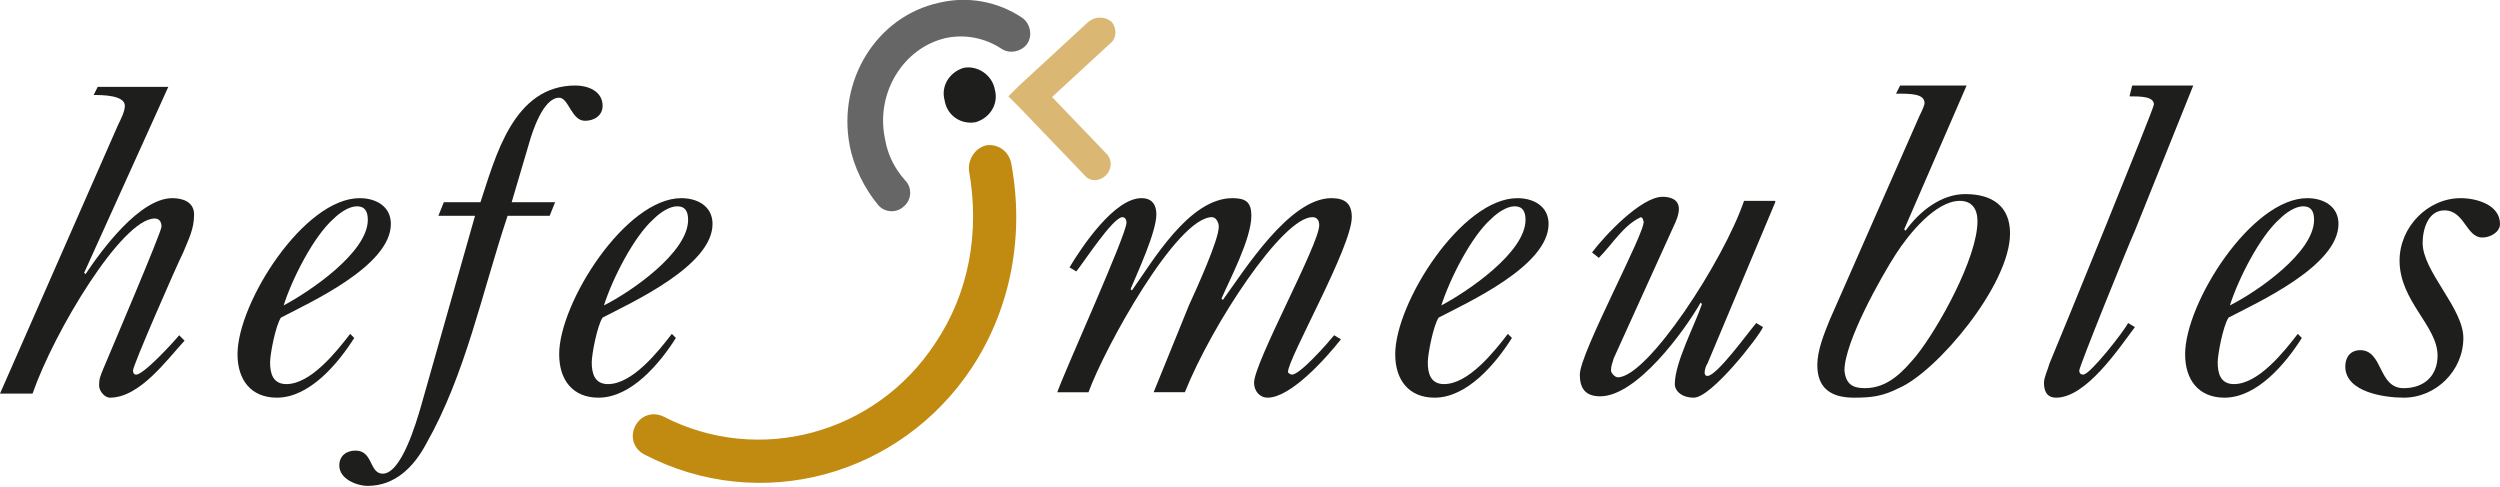 <?xml version="1.0" encoding="utf-8"?>
<!-- Generator: Adobe Illustrator 24.3.0, SVG Export Plug-In . SVG Version: 6.00 Build 0)  -->
<svg version="1.1" id="Ebene_1" xmlns="http://www.w3.org/2000/svg" xmlns:xlink="http://www.w3.org/1999/xlink" x="0px" y="0px"
	 viewBox="0 0 184.2 35.9" style="enable-background:new 0 0 184.2 35.9;" xml:space="preserve">
<style type="text/css">
	.st0{fill:#1E1E1C;}
	.st1{fill:#DAB772;}
	.st2{fill:#666666;}
	.st3{fill:#C18A10;}
</style>
<g>
	<path class="st0" d="M71.9,9c1-0.3,1.7-1.3,1.4-2.4C73.1,5.5,72,4.8,71,5c-1,0.3-1.7,1.3-1.4,2.4C69.8,8.6,70.9,9.2,71.9,9z"/>
	<path class="st1" d="M80.2,1.6l-5.1,4.7l-0.8,0.8l0.8,0.8l4.8,5l0,0c0.4,0.5,1.1,0.5,1.6,0c0.4-0.4,0.5-1.1,0-1.6l0,0l-4.8-5l0,1.6
		l5.1-4.7l0,0c0.5-0.4,0.5-1.1,0.1-1.6C81.4,1.2,80.7,1.2,80.2,1.6L80.2,1.6z"/>
	<path class="st2" d="M75.3,1.3c-1.8-1.2-4-1.6-6.1-1.1c-4.6,1-7.5,5.7-6.6,10.5c0.3,1.6,1.1,3.2,2.1,4.4l0,0
		c0.5,0.6,1.4,0.6,1.9,0.1c0.6-0.5,0.6-1.4,0.1-1.9l0,0c-0.8-0.9-1.3-1.9-1.5-3.1c-0.7-3.4,1.4-6.7,4.5-7.4c1.4-0.3,2.9,0,4.1,0.8
		l0,0c0.6,0.4,1.5,0.2,1.9-0.4C76.1,2.6,75.9,1.7,75.3,1.3L75.3,1.3z"/>
	<path class="st3" d="M71.4,12.6c0.8,4.5,0,9-2.5,12.7c-4.4,6.7-13,9-20,5.4l0,0c-0.8-0.4-1.7-0.1-2.1,0.7c-0.4,0.8-0.1,1.7,0.7,2.1
		l0,0c8.5,4.4,18.8,1.6,24.1-6.4c2.9-4.4,3.9-9.8,2.9-15.1l0,0c-0.2-0.9-1-1.4-1.8-1.3C71.8,10.9,71.3,11.8,71.4,12.6L71.4,12.6z"/>
	<g>
		<path class="st0" d="M8.7,9.2c0.2-0.4,0.5-1,0.5-1.4c0-0.8-1.7-0.8-2.3-0.8l0.3-0.6l5.2,0L6.2,20.1l0.1,0.1c1.2-1.8,4-5.6,6.4-5.6
			c0.8,0,1.6,0.3,1.6,1.2c0,1.1-0.4,1.8-0.8,2.8c-0.5,1-3.7,8.3-3.7,8.7c0,0.2,0.1,0.3,0.2,0.3c0.5,0.1,2.8-2.4,3.2-2.9l0.4,0.4
			c-1.3,1.4-3.3,4.2-5.5,4.2c-0.4,0-0.8-0.5-0.8-0.9c0-0.5,0.1-0.7,0.3-1.2c0.5-1.2,4.3-10.1,4.3-10.5c0-0.4-0.2-0.6-0.5-0.6
			c-2.4,0-7.4,8.3-9,12.9H0L8.7,9.2z"/>
		<path class="st0" d="M26.1,24.9c-1.2,1.9-3.3,4.4-5.7,4.4c-1.9,0-2.9-1.3-2.9-3.2c0-3.8,4.9-11.5,9-11.5c1.2,0,2.3,0.6,2.3,1.9
			c0,3.1-6,5.8-8.1,6.9c-0.4,0.6-0.8,2.7-0.8,3.3c0,0.8,0.2,1.6,1.2,1.6c1.8,0,3.7-2.4,4.7-3.7L26.1,24.9z M27.1,16.2
			c0-0.6-0.2-1-0.8-1c-0.6,0-1.3,0.5-1.7,0.9c-1.5,1.3-3.1,4.5-3.7,6.4C22.8,21.5,27.1,18.6,27.1,16.2z"/>
		<path class="st0" d="M32.3,15.9l0.4-1h2.7c1.1-3.3,2.4-8.6,7-8.6c0.9,0,2,0.4,2,1.5c0,0.7-0.6,1.1-1.3,1.1c-1,0-1.2-1.7-1.9-1.7
			c-1.2,0-2,2.6-2.2,3.3l-1.3,4.4h3.2l-0.4,1h-3.1c-1.9,5.7-3.1,11.7-6,16.8c-0.9,1.7-2.3,3.1-4.3,3.1c-0.8,0-2.1-0.5-2.1-1.5
			c0-0.7,0.5-1.1,1.2-1.1c1.3,0,1,1.7,2,1.7c1.4,0,2.5-3.9,2.8-4.9L35,15.9H32.3z"/>
		<path class="st0" d="M49.8,24.9c-1.2,1.9-3.3,4.4-5.7,4.4c-1.9,0-2.9-1.3-2.9-3.2c0-3.8,4.9-11.5,9-11.5c1.2,0,2.3,0.6,2.3,1.9
			c0,3.1-6,5.8-8.1,6.9c-0.4,0.6-0.8,2.7-0.8,3.3c0,0.8,0.2,1.6,1.2,1.6c1.8,0,3.7-2.4,4.7-3.7L49.8,24.9z M50.7,16.2
			c0-0.6-0.2-1-0.8-1c-0.6,0-1.3,0.5-1.7,0.9c-1.5,1.3-3.1,4.5-3.7,6.4C46.5,21.5,50.7,18.6,50.7,16.2z"/>
	</g>
	<g>
		<path class="st0" d="M87.6,22.5c0.5-1.1,2.2-4.8,2.2-5.8c0-0.3-0.2-0.7-0.5-0.7c-2.6,0-7.9,9.6-9.1,12.9h-2.3
			c0.6-1.7,5.1-11.6,5.1-12.5c0-0.2-0.1-0.4-0.3-0.4c-0.7,0-2.9,3.4-3.4,4l-0.5-0.3c0.9-1.5,3.3-5.1,5.3-5.1c0.8,0,1.1,0.5,1.1,1.2
			c0,1.3-1.4,4.3-1.9,5.5l0.1,0.1c1.5-2.1,4.2-6.8,7.4-6.8c1,0,1.4,0.3,1.4,1.3c0,1.7-1.6,4.7-2.2,6.1l0.1,0.1
			c1.6-2.2,4.9-7.5,8-7.5c1,0,1.5,0.4,1.5,1.4c0,2.2-4.7,10.4-4.7,11.4c0,0.1,0.2,0.2,0.3,0.2c0.6,0,2.7-2.4,3.1-2.9l0.5,0.3
			c-1.1,1.4-3.7,4.3-5.4,4.3c-0.6,0-1-0.5-1-1.1c0-1.5,4.8-10.2,4.8-11.6c0-0.4-0.2-0.6-0.5-0.6c-2.2,0-7.4,7.9-9.4,12.9h-2.3
			L87.6,22.5z"/>
		<path class="st0" d="M111.4,24.9c-1.2,1.9-3.3,4.4-5.7,4.4c-1.9,0-2.9-1.3-2.9-3.2c0-3.8,4.9-11.5,9-11.5c1.2,0,2.3,0.6,2.3,1.9
			c0,3.1-6,5.8-8.1,6.9c-0.4,0.6-0.8,2.7-0.8,3.3c0,0.8,0.2,1.6,1.2,1.6c1.8,0,3.7-2.4,4.7-3.7L111.4,24.9z M112.4,16.2
			c0-0.6-0.2-1-0.8-1c-0.6,0-1.3,0.5-1.7,0.9c-1.5,1.3-3.1,4.5-3.7,6.4C108.1,21.5,112.4,18.6,112.4,16.2z"/>
		<path class="st0" d="M130.8,14.9l-5,11.9c-0.1,0.1-0.4,0.9,0,0.9c0.7,0,3-3.2,3.6-3.9l0.5,0.3c-0.3,0.7-3.8,5.2-5.1,5.2
			c-0.9,0-1.4-0.5-1.4-1c0-1.6,1.5-4.4,2-5.9l-0.1-0.1c-1.2,2.1-4.7,6.9-7.4,6.9c-1.1,0-1.5-0.6-1.5-1.6c0-1.6,4.9-10.6,4.7-11.3
			c-0.1-0.2,0-0.2-0.2-0.3c-1.3,0.6-2.1,2-3.1,3l-0.5-0.4c0.9-1.2,3.6-4.1,5.2-4.1c0.6,0,1.2,0.2,1.2,0.9c0,0.4-0.2,0.9-0.4,1.3
			l-4.4,9.7c-0.1,0.4-0.2,0.5-0.2,0.9c0,0.2,0.3,0.5,0.5,0.5c2.2,0,7.8-8.6,9.3-13H130.8z"/>
		<path class="st0" d="M140,6.3l4.9,0l-4.6,10.6l0.1,0.1c1-1.4,2.6-2.7,4.4-2.7c2,0,3.3,0.9,3.3,2.9c0,3.8-5.4,10.2-8.2,11.4
			c-1.2,0.6-2,0.7-3.3,0.7c-1.7,0-2.7-0.7-2.7-2.4c0-1.1,0.5-2.3,0.9-3.3l6.6-15c0.3-0.6,0.4-0.9,0.4-1c0-0.7-1-0.7-2.1-0.7L140,6.3
			z M137.4,28.6c1.7,0,2.8-1.2,3.8-2.4c1.6-2,4.5-7.2,4.5-9.9c0-0.9-0.4-1.5-1.3-1.5c-1.8,0-3.8,2.5-4.7,3.9
			c-1.1,1.7-3.8,6.5-3.8,8.6C136,28.3,136.5,28.6,137.4,28.6z"/>
		<path class="st0" d="M157.1,6.3l4.5,0l-4.3,10.7c-0.5,1.1-4.1,10-4.1,10.3c0,0.2,0.1,0.3,0.3,0.3c0.5,0,3-3.2,3.3-3.8l0.5,0.3
			c-1.2,1.6-3.6,5.2-5.8,5.2c-0.7,0-0.9-0.5-0.9-1.1c0-0.4,0.3-1,0.4-1.4c0.8-1.9,7.7-18.8,7.7-19.1c0-0.6-1-0.6-1.8-0.6L157.1,6.3z
			"/>
		<path class="st0" d="M169.6,24.9c-1.2,1.9-3.3,4.4-5.7,4.4c-1.9,0-2.9-1.3-2.9-3.2c0-3.8,4.9-11.5,9-11.5c1.2,0,2.3,0.6,2.3,1.9
			c0,3.1-6,5.8-8.1,6.9c-0.4,0.6-0.8,2.7-0.8,3.3c0,0.8,0.2,1.6,1.2,1.6c1.8,0,3.7-2.4,4.7-3.7L169.6,24.9z M170.5,16.2
			c0-0.6-0.2-1-0.8-1c-0.6,0-1.3,0.5-1.7,0.9c-1.5,1.3-3.1,4.5-3.7,6.4C166.3,21.5,170.5,18.6,170.5,16.2z"/>
		<path class="st0" d="M172.8,27c0-0.7,0.4-1.2,1.1-1.2c1.7,0,1.3,2.8,3.2,2.8c1.5,0,2.5-0.9,2.5-2.4c0-2.2-2.8-4-2.8-7
			c0-2.5,2.1-4.6,4.5-4.6c1.2,0,2.9,0.5,2.9,1.9c0,0.6-0.7,1-1.3,1c-1.2,0-1.3-2-2.8-2c-1.2,0-1.6,1.4-1.6,2.4c0,2.1,3,4.8,3,7
			c0,2.4-2,4.4-4.4,4.4C175.7,29.3,172.8,28.9,172.8,27z"/>
	</g>
</g>
</svg>
